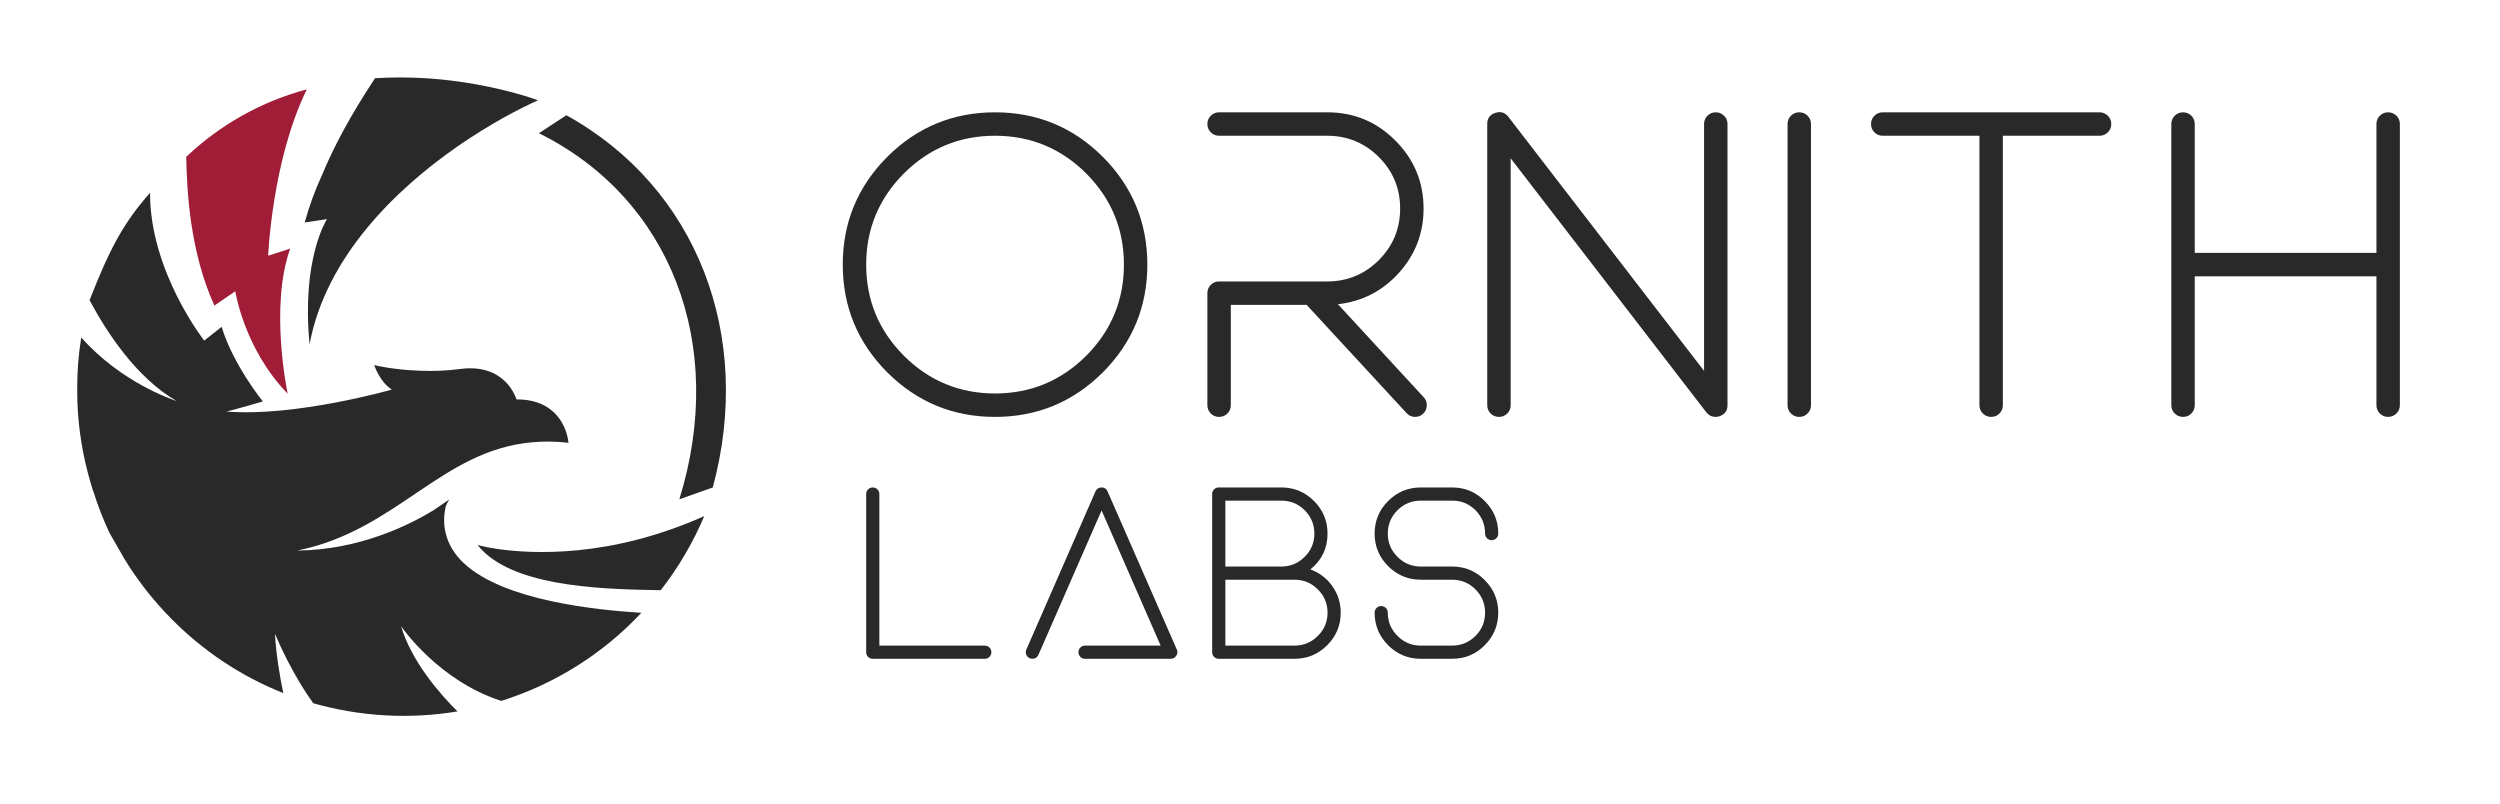 <svg width="230" height="74" viewBox="0 0 230 74" fill="none" xmlns="http://www.w3.org/2000/svg">
<path d="M90.6 60.608C90.769 60.608 90.913 60.549 91.03 60.432C91.148 60.314 91.207 60.171 91.207 60.002C91.207 59.833 91.148 59.69 91.03 59.572C90.913 59.455 90.769 59.396 90.6 59.396H80.901V45.452C80.901 45.283 80.842 45.14 80.724 45.023C80.607 44.905 80.463 44.846 80.294 44.846C80.125 44.846 79.982 44.905 79.865 45.023C79.747 45.14 79.688 45.283 79.688 45.452V60.002C79.688 60.171 79.747 60.314 79.865 60.432C79.982 60.549 80.125 60.608 80.294 60.608H90.6ZM108.213 60.333C108.338 60.149 108.357 59.958 108.268 59.759L101.897 45.21C101.795 44.967 101.611 44.846 101.346 44.846C101.082 44.846 100.894 44.967 100.784 45.21L94.424 59.759C94.358 59.914 94.354 60.068 94.413 60.222C94.472 60.377 94.579 60.487 94.733 60.553C94.814 60.59 94.894 60.608 94.975 60.608C95.24 60.608 95.427 60.487 95.537 60.244L101.346 46.962L106.78 59.396H99.825C99.656 59.396 99.513 59.455 99.395 59.572C99.278 59.69 99.219 59.833 99.219 60.002C99.219 60.171 99.278 60.314 99.395 60.432C99.513 60.549 99.656 60.608 99.825 60.608H107.706C107.927 60.608 108.096 60.516 108.213 60.333ZM112.732 53.333H119.102C119.933 53.333 120.646 53.631 121.241 54.226C121.836 54.814 122.134 55.527 122.134 56.364C122.134 57.202 121.836 57.915 121.241 58.503C120.646 59.098 119.933 59.396 119.102 59.396H112.732V53.333ZM112.732 46.059H117.89C118.72 46.059 119.433 46.352 120.028 46.94C120.624 47.536 120.921 48.252 120.921 49.09C120.921 49.928 120.624 50.64 120.028 51.228C119.433 51.823 118.72 52.121 117.89 52.121H112.732V46.059ZM119.102 60.608C120.271 60.608 121.27 60.193 122.101 59.363C122.931 58.532 123.346 57.533 123.346 56.364C123.346 55.461 123.085 54.641 122.563 53.907C122.049 53.194 121.38 52.687 120.557 52.386C121.608 51.533 122.134 50.434 122.134 49.09C122.134 47.921 121.718 46.922 120.888 46.092C120.058 45.261 119.058 44.846 117.89 44.846H112.125C111.956 44.846 111.813 44.905 111.695 45.023C111.578 45.14 111.519 45.283 111.519 45.452V60.002C111.519 60.171 111.578 60.314 111.695 60.432C111.813 60.549 111.956 60.608 112.125 60.608H119.102ZM130.708 59.396C129.87 59.396 129.158 59.098 128.57 58.503C127.975 57.915 127.677 57.202 127.677 56.364C127.677 56.196 127.618 56.052 127.501 55.935C127.383 55.817 127.24 55.758 127.071 55.758C126.902 55.758 126.758 55.817 126.641 55.935C126.523 56.052 126.465 56.196 126.465 56.364C126.465 57.533 126.88 58.532 127.71 59.363C128.54 60.193 129.54 60.608 130.708 60.608H133.596C134.772 60.608 135.771 60.193 136.594 59.363C137.424 58.532 137.84 57.533 137.84 56.364C137.84 55.196 137.424 54.197 136.594 53.366C135.771 52.536 134.772 52.121 133.596 52.121H130.708C129.87 52.121 129.158 51.823 128.57 51.228C127.975 50.64 127.677 49.928 127.677 49.09C127.677 48.252 127.975 47.536 128.57 46.94C129.158 46.352 129.87 46.059 130.708 46.059H133.596C134.434 46.059 135.15 46.352 135.745 46.94C136.333 47.536 136.627 48.252 136.627 49.09C136.627 49.259 136.686 49.402 136.804 49.52C136.928 49.637 137.072 49.696 137.233 49.696C137.402 49.696 137.546 49.637 137.663 49.52C137.781 49.402 137.84 49.259 137.84 49.09C137.84 47.921 137.424 46.922 136.594 46.092C135.771 45.261 134.772 44.846 133.596 44.846H130.708C129.54 44.846 128.54 45.261 127.71 46.092C126.88 46.922 126.465 47.921 126.465 49.09C126.465 50.258 126.88 51.258 127.71 52.088C128.54 52.918 129.54 53.333 130.708 53.333H133.596C134.434 53.333 135.15 53.631 135.745 54.226C136.333 54.814 136.627 55.527 136.627 56.364C136.627 57.202 136.333 57.915 135.745 58.503C135.15 59.098 134.434 59.396 133.596 59.396H130.708Z" fill="#292929"/>
<path d="M91.544 36.199C88.278 36.199 85.483 35.043 83.158 32.731C80.845 30.406 79.689 27.61 79.689 24.344C79.689 21.078 80.845 18.283 83.158 15.957C85.483 13.645 88.278 12.489 91.544 12.489C94.81 12.489 97.606 13.645 99.931 15.957C102.243 18.283 103.4 21.078 103.4 24.344C103.4 27.61 102.243 30.406 99.931 32.731C97.606 35.043 94.81 36.199 91.544 36.199ZM91.544 10.333C87.678 10.333 84.373 11.698 81.629 14.429C78.899 17.172 77.534 20.477 77.534 24.344C77.534 28.211 78.899 31.516 81.629 34.259C84.373 36.99 87.678 38.355 91.544 38.355C95.411 38.355 98.716 36.99 101.46 34.259C104.19 31.516 105.555 28.211 105.555 24.344C105.555 20.477 104.19 17.172 101.46 14.429C98.716 11.698 95.411 10.333 91.544 10.333ZM112.157 38.355C112.458 38.355 112.712 38.25 112.921 38.041C113.13 37.832 113.235 37.578 113.235 37.277V28.048H120.211L129.401 38.002C129.61 38.237 129.871 38.355 130.185 38.355C130.472 38.355 130.72 38.257 130.93 38.061C131.139 37.865 131.25 37.617 131.263 37.316C131.276 37.016 131.184 36.761 130.988 36.552L123.091 27.989C125.312 27.741 127.18 26.78 128.696 25.108C130.211 23.423 130.969 21.451 130.969 19.191C130.969 16.748 130.1 14.657 128.363 12.92C126.638 11.196 124.554 10.333 122.112 10.333H112.157C111.857 10.333 111.602 10.438 111.393 10.647C111.184 10.856 111.079 11.111 111.079 11.411C111.079 11.712 111.184 11.966 111.393 12.175C111.602 12.384 111.857 12.489 112.157 12.489H122.112C123.954 12.489 125.534 13.142 126.854 14.448C128.16 15.755 128.813 17.335 128.813 19.191C128.813 21.032 128.16 22.613 126.854 23.933C125.534 25.239 123.954 25.892 122.112 25.892H112.157C111.857 25.892 111.602 25.997 111.393 26.206C111.184 26.415 111.079 26.669 111.079 26.97V37.277C111.079 37.578 111.184 37.832 111.393 38.041C111.602 38.25 111.857 38.355 112.157 38.355ZM137.904 38.355C138.204 38.355 138.459 38.25 138.668 38.041C138.877 37.832 138.982 37.578 138.982 37.277V14.566L156.99 37.943C157.212 38.218 157.499 38.355 157.852 38.355C157.97 38.355 158.081 38.335 158.185 38.296C158.681 38.126 158.93 37.786 158.93 37.277V11.411C158.93 11.111 158.825 10.856 158.616 10.647C158.394 10.438 158.139 10.333 157.852 10.333C157.551 10.333 157.297 10.438 157.088 10.647C156.879 10.856 156.774 11.111 156.774 11.411V34.122L138.766 10.745C138.453 10.34 138.048 10.222 137.551 10.392C137.068 10.549 136.826 10.889 136.826 11.411V37.277C136.826 37.578 136.931 37.832 137.14 38.041C137.349 38.25 137.603 38.355 137.904 38.355ZM165.532 38.355C165.832 38.355 166.087 38.25 166.296 38.041C166.505 37.832 166.61 37.578 166.61 37.277V11.411C166.61 11.111 166.505 10.856 166.296 10.647C166.087 10.438 165.832 10.333 165.532 10.333C165.231 10.333 164.977 10.438 164.768 10.647C164.559 10.856 164.454 11.111 164.454 11.411V37.277C164.454 37.578 164.559 37.832 164.768 38.041C164.977 38.25 165.231 38.355 165.532 38.355ZM182.108 12.489V37.277C182.108 37.578 182.212 37.832 182.421 38.041C182.63 38.25 182.885 38.355 183.186 38.355C183.486 38.355 183.741 38.25 183.95 38.041C184.159 37.832 184.263 37.578 184.263 37.277V12.489H193.16C193.447 12.489 193.702 12.384 193.924 12.175C194.133 11.966 194.237 11.712 194.237 11.411C194.237 11.111 194.133 10.856 193.924 10.647C193.702 10.438 193.447 10.333 193.16 10.333H173.212C172.911 10.333 172.656 10.438 172.447 10.647C172.238 10.856 172.134 11.111 172.134 11.411C172.134 11.712 172.238 11.966 172.447 12.175C172.656 12.384 172.911 12.489 173.212 12.489H182.108ZM200.839 38.355C201.14 38.355 201.395 38.25 201.604 38.041C201.813 37.832 201.917 37.578 201.917 37.277V25.422H218.632V37.277C218.632 37.578 218.737 37.832 218.946 38.041C219.155 38.25 219.409 38.355 219.71 38.355C219.997 38.355 220.252 38.25 220.474 38.041C220.683 37.832 220.788 37.578 220.788 37.277V11.411C220.788 11.111 220.683 10.856 220.474 10.647C220.252 10.438 219.997 10.333 219.71 10.333C219.409 10.333 219.155 10.438 218.946 10.647C218.737 10.856 218.632 11.111 218.632 11.411V23.266H201.917V11.411C201.917 11.111 201.813 10.856 201.604 10.647C201.395 10.438 201.14 10.333 200.839 10.333C200.539 10.333 200.284 10.438 200.075 10.647C199.866 10.856 199.762 11.111 199.762 11.411V37.277C199.762 37.578 199.866 37.832 200.075 38.041C200.284 38.25 200.539 38.355 200.839 38.355Z" fill="#292929"/>
<path d="M26.701 22.871C24.767 28.25 26.466 36.218 26.466 36.218C22.475 32.129 21.644 26.799 21.644 26.799L19.723 28.113C17.491 23.193 17.194 17.691 17.133 14.431C20.253 11.465 24.069 9.33 28.229 8.221C25.026 14.74 24.672 23.526 24.672 23.526L26.701 22.871Z" fill="#A01C37"/>
<path d="M64.791 47.481C63.761 49.919 62.416 52.211 60.788 54.298C55.938 54.211 48.222 54.087 44.666 50.912C44.4 50.677 44.155 50.42 43.934 50.143C44.507 50.29 45.087 50.406 45.672 50.49C48.842 50.964 56.078 51.373 64.791 47.481Z" fill="#292929"/>
<path d="M59.005 56.379C55.478 60.146 51.039 62.937 46.116 64.484C40.379 62.638 36.995 57.767 36.896 57.594C37.837 60.828 40.477 63.853 42.089 65.451C37.676 66.183 33.156 65.929 28.853 64.707H28.829C28.395 64.113 27.998 63.505 27.639 62.91C26.752 61.434 25.969 59.898 25.296 58.313C25.395 60.159 25.754 62.328 26.065 63.766C22.177 62.218 18.655 59.875 15.725 56.887C14.27 55.413 12.971 53.794 11.846 52.055C11.709 51.843 11.585 51.633 11.449 51.422L10.076 49.03C9.499 47.806 9.007 46.543 8.602 45.251C8.552 45.149 8.514 45.041 8.49 44.929C8.399 44.644 8.329 44.38 8.267 44.172C8.155 43.776 8.093 43.541 8.093 43.541C7.429 41.03 7.096 38.443 7.102 35.845C7.093 34.239 7.217 32.634 7.474 31.048C11.154 35.188 15.801 36.737 16.258 36.898C12.466 34.73 9.69 30.342 8.24 27.616C10.038 23.018 11.326 20.527 13.805 17.738C13.78 24.968 18.787 31.334 18.787 31.334L20.389 30.069C21.442 33.552 24.181 36.932 24.181 36.932C22.285 37.502 20.847 37.862 20.847 37.862C27.192 38.37 36.053 35.842 36.053 35.842C34.95 35.148 34.454 33.674 34.43 33.587C34.492 33.611 36.239 34.032 38.68 34.106C39.905 34.161 41.133 34.107 42.349 33.945C46.575 33.388 47.516 36.746 47.516 36.746C48.991 36.734 50.008 37.155 50.714 37.725C52.188 38.903 52.3 40.737 52.3 40.737C51.156 40.601 50.001 40.589 48.855 40.7C40.601 41.493 36.501 48.752 27.465 50.626C27.428 50.639 27.391 50.639 27.354 50.651H27.403C33.091 50.577 37.64 48.309 39.858 46.958C40.354 46.611 40.849 46.277 41.333 45.951C41.211 46.15 41.103 46.357 41.01 46.571C40.812 47.475 40.812 48.281 40.998 49.024C41.246 50.115 41.841 51.032 42.684 51.825C46.399 55.288 54.9 56.119 59.005 56.379Z" fill="#292929"/>
<path d="M49.487 9.237C47.764 9.992 45.038 11.433 42.101 13.462C36.427 17.404 29.981 23.624 28.481 31.672C27.713 23.79 30.079 20.159 30.079 20.159L28.035 20.469C28.438 18.986 28.964 17.539 29.609 16.144C30.687 13.516 32.286 10.542 34.504 7.196C36.52 7.075 38.542 7.113 40.551 7.308C45.186 7.765 48.595 8.906 49.336 9.167L49.487 9.237Z" fill="#292929"/>
<path d="M52.104 10.601L49.579 12.257C61.642 18.226 66.928 31.635 62.5 45.936L65.576 44.843C69.357 30.873 64.122 17.245 52.104 10.601Z" fill="#292929"/>
</svg>
